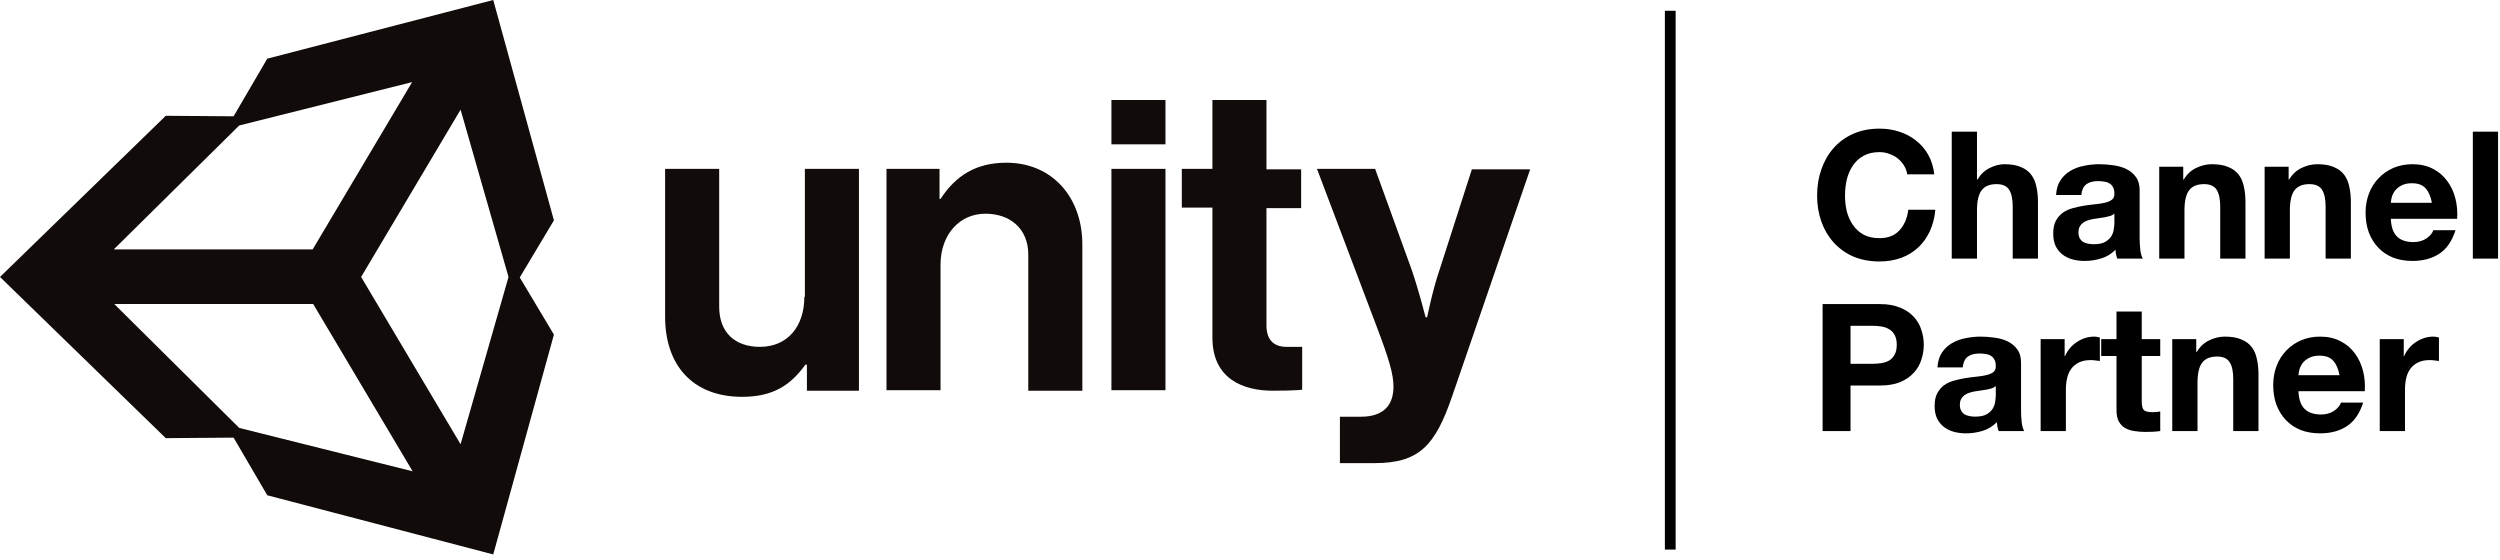 <svg xmlns="http://www.w3.org/2000/svg" width="232" height="52" viewBox="0 0 232 52" fill="none"><path d="M176.992 16.179C176.948 15.882 176.849 15.613 176.695 15.37C176.541 15.117 176.349 14.898 176.118 14.71C175.887 14.524 175.623 14.38 175.326 14.281C175.04 14.171 174.737 14.117 174.418 14.117C173.835 14.117 173.34 14.232 172.933 14.463C172.526 14.683 172.196 14.986 171.943 15.37C171.69 15.745 171.503 16.174 171.382 16.657C171.272 17.142 171.217 17.642 171.217 18.159C171.217 18.654 171.272 19.138 171.382 19.611C171.503 20.073 171.69 20.491 171.943 20.865C172.196 21.239 172.526 21.541 172.933 21.773C173.34 21.992 173.835 22.102 174.418 22.102C175.21 22.102 175.826 21.86 176.266 21.377C176.717 20.892 176.992 20.255 177.091 19.462H179.599C179.533 20.2 179.363 20.865 179.088 21.459C178.813 22.053 178.45 22.559 177.999 22.977C177.548 23.395 177.02 23.714 176.415 23.934C175.81 24.154 175.144 24.264 174.418 24.264C173.516 24.264 172.702 24.11 171.976 23.802C171.261 23.483 170.656 23.049 170.161 22.498C169.666 21.948 169.287 21.305 169.023 20.568C168.759 19.82 168.627 19.017 168.627 18.159C168.627 17.279 168.759 16.465 169.023 15.717C169.287 14.958 169.666 14.298 170.161 13.737C170.656 13.176 171.261 12.736 171.976 12.417C172.702 12.098 173.516 11.938 174.418 11.938C175.067 11.938 175.678 12.032 176.25 12.219C176.833 12.406 177.35 12.681 177.801 13.044C178.263 13.396 178.642 13.836 178.939 14.364C179.236 14.892 179.423 15.497 179.5 16.179H176.992Z" fill="black"></path><path d="M181.121 12.219H183.464V16.657H183.513C183.81 16.163 184.19 15.805 184.652 15.585C185.114 15.354 185.565 15.239 186.005 15.239C186.632 15.239 187.143 15.326 187.539 15.502C187.946 15.668 188.265 15.904 188.496 16.212C188.727 16.509 188.887 16.878 188.975 17.317C189.074 17.747 189.123 18.225 189.123 18.753V24H186.78V19.182C186.78 18.478 186.67 17.956 186.45 17.614C186.23 17.262 185.84 17.087 185.279 17.087C184.641 17.087 184.179 17.279 183.893 17.664C183.607 18.038 183.464 18.66 183.464 19.529V24H181.121V12.219Z" fill="black"></path><path d="M190.803 18.093C190.836 17.543 190.973 17.087 191.215 16.724C191.457 16.36 191.765 16.069 192.139 15.849C192.513 15.629 192.931 15.475 193.393 15.387C193.866 15.288 194.339 15.239 194.812 15.239C195.241 15.239 195.676 15.271 196.116 15.338C196.556 15.393 196.957 15.508 197.32 15.684C197.683 15.86 197.98 16.108 198.211 16.427C198.442 16.735 198.558 17.147 198.558 17.664V22.102C198.558 22.488 198.58 22.856 198.624 23.208C198.668 23.56 198.745 23.824 198.855 24H196.479C196.435 23.868 196.396 23.736 196.363 23.604C196.341 23.461 196.325 23.318 196.314 23.175C195.94 23.56 195.5 23.829 194.994 23.983C194.488 24.137 193.971 24.215 193.443 24.215C193.036 24.215 192.656 24.165 192.304 24.066C191.952 23.967 191.644 23.813 191.38 23.604C191.116 23.395 190.907 23.131 190.753 22.812C190.61 22.493 190.539 22.113 190.539 21.674C190.539 21.189 190.621 20.794 190.786 20.485C190.962 20.166 191.182 19.913 191.446 19.727C191.721 19.54 192.029 19.402 192.37 19.314C192.722 19.215 193.074 19.138 193.426 19.083C193.778 19.028 194.125 18.984 194.466 18.951C194.807 18.918 195.109 18.869 195.373 18.802C195.637 18.736 195.846 18.643 196 18.522C196.154 18.39 196.226 18.203 196.215 17.961C196.215 17.708 196.171 17.51 196.083 17.367C196.006 17.213 195.896 17.098 195.753 17.02C195.621 16.933 195.461 16.878 195.274 16.855C195.098 16.823 194.906 16.806 194.697 16.806C194.235 16.806 193.872 16.905 193.608 17.103C193.344 17.301 193.19 17.631 193.146 18.093H190.803ZM196.215 19.826C196.116 19.913 195.989 19.985 195.835 20.04C195.692 20.084 195.533 20.122 195.357 20.155C195.192 20.189 195.016 20.216 194.829 20.238C194.642 20.26 194.455 20.288 194.268 20.32C194.092 20.354 193.916 20.398 193.74 20.453C193.575 20.508 193.426 20.584 193.294 20.683C193.173 20.771 193.074 20.887 192.997 21.03C192.92 21.173 192.882 21.355 192.882 21.575C192.882 21.784 192.92 21.959 192.997 22.102C193.074 22.245 193.179 22.361 193.311 22.449C193.443 22.526 193.597 22.581 193.773 22.614C193.949 22.647 194.13 22.663 194.317 22.663C194.779 22.663 195.137 22.587 195.39 22.433C195.643 22.279 195.83 22.097 195.951 21.888C196.072 21.668 196.143 21.448 196.165 21.228C196.198 21.008 196.215 20.832 196.215 20.7V19.826Z" fill="black"></path><path d="M200.376 15.47H202.604V16.657H202.653C202.95 16.163 203.335 15.805 203.808 15.585C204.281 15.354 204.765 15.239 205.26 15.239C205.887 15.239 206.399 15.326 206.795 15.502C207.202 15.668 207.521 15.904 207.752 16.212C207.983 16.509 208.142 16.878 208.23 17.317C208.329 17.747 208.379 18.225 208.379 18.753V24H206.036V19.182C206.036 18.478 205.926 17.956 205.706 17.614C205.486 17.262 205.095 17.087 204.534 17.087C203.896 17.087 203.434 17.279 203.148 17.664C202.862 18.038 202.719 18.66 202.719 19.529V24H200.376V15.47Z" fill="black"></path><path d="M210.157 15.47H212.385V16.657H212.434C212.731 16.163 213.116 15.805 213.589 15.585C214.062 15.354 214.546 15.239 215.041 15.239C215.668 15.239 216.18 15.326 216.576 15.502C216.983 15.668 217.302 15.904 217.533 16.212C217.764 16.509 217.923 16.878 218.011 17.317C218.11 17.747 218.16 18.225 218.16 18.753V24H215.817V19.182C215.817 18.478 215.707 17.956 215.487 17.614C215.267 17.262 214.876 17.087 214.315 17.087C213.677 17.087 213.215 17.279 212.929 17.664C212.643 18.038 212.5 18.66 212.5 19.529V24H210.157V15.47Z" fill="black"></path><path d="M225.68 18.819C225.57 18.225 225.372 17.774 225.086 17.466C224.811 17.158 224.387 17.004 223.815 17.004C223.441 17.004 223.128 17.07 222.875 17.202C222.633 17.323 222.435 17.477 222.281 17.664C222.138 17.851 222.033 18.049 221.967 18.258C221.912 18.467 221.879 18.654 221.868 18.819H225.68ZM221.868 20.304C221.901 21.063 222.094 21.613 222.446 21.954C222.798 22.295 223.304 22.465 223.964 22.465C224.437 22.465 224.844 22.35 225.185 22.119C225.526 21.877 225.735 21.624 225.812 21.36H227.874C227.544 22.383 227.038 23.114 226.356 23.555C225.674 23.994 224.849 24.215 223.881 24.215C223.21 24.215 222.605 24.11 222.066 23.901C221.527 23.681 221.071 23.373 220.697 22.977C220.323 22.581 220.031 22.108 219.822 21.558C219.624 21.008 219.525 20.403 219.525 19.743C219.525 19.105 219.63 18.511 219.839 17.961C220.048 17.411 220.345 16.938 220.73 16.542C221.115 16.135 221.571 15.816 222.099 15.585C222.638 15.354 223.232 15.239 223.881 15.239C224.607 15.239 225.24 15.382 225.779 15.668C226.318 15.943 226.758 16.317 227.099 16.79C227.451 17.262 227.704 17.802 227.858 18.407C228.012 19.012 228.067 19.644 228.023 20.304H221.868Z" fill="black"></path><path d="M229.478 12.219H231.821V24H229.478V12.219Z" fill="black"></path><path d="M171.729 33.763H173.742C174.039 33.763 174.325 33.741 174.6 33.697C174.875 33.653 175.117 33.571 175.326 33.45C175.535 33.318 175.7 33.136 175.821 32.905C175.953 32.674 176.019 32.371 176.019 31.997C176.019 31.623 175.953 31.321 175.821 31.09C175.7 30.859 175.535 30.683 175.326 30.562C175.117 30.43 174.875 30.342 174.6 30.298C174.325 30.254 174.039 30.232 173.742 30.232H171.729V33.763ZM169.138 28.219H174.451C175.188 28.219 175.815 28.329 176.332 28.549C176.849 28.758 177.267 29.038 177.586 29.39C177.916 29.742 178.153 30.144 178.296 30.595C178.45 31.046 178.527 31.514 178.527 31.997C178.527 32.471 178.45 32.938 178.296 33.4C178.153 33.851 177.916 34.252 177.586 34.605C177.267 34.956 176.849 35.242 176.332 35.462C175.815 35.672 175.188 35.776 174.451 35.776H171.729V40H169.138V28.219Z" fill="black"></path><path d="M179.797 34.093C179.83 33.543 179.968 33.087 180.21 32.724C180.452 32.361 180.76 32.069 181.134 31.849C181.508 31.629 181.926 31.475 182.388 31.387C182.861 31.288 183.334 31.238 183.807 31.238C184.236 31.238 184.67 31.271 185.11 31.337C185.55 31.392 185.952 31.508 186.315 31.684C186.678 31.86 186.975 32.108 187.206 32.426C187.437 32.734 187.552 33.147 187.552 33.664V38.102C187.552 38.487 187.574 38.856 187.618 39.208C187.662 39.56 187.739 39.824 187.849 40H185.473C185.429 39.868 185.391 39.736 185.358 39.604C185.336 39.461 185.319 39.318 185.308 39.175C184.934 39.56 184.494 39.83 183.988 39.983C183.482 40.138 182.965 40.215 182.437 40.215C182.03 40.215 181.651 40.165 181.299 40.066C180.947 39.967 180.639 39.813 180.375 39.604C180.111 39.395 179.902 39.131 179.748 38.812C179.605 38.493 179.533 38.114 179.533 37.673C179.533 37.19 179.616 36.794 179.781 36.486C179.957 36.166 180.177 35.913 180.441 35.727C180.716 35.539 181.024 35.402 181.365 35.314C181.717 35.215 182.069 35.138 182.421 35.083C182.773 35.028 183.119 34.984 183.46 34.951C183.801 34.918 184.104 34.868 184.368 34.803C184.632 34.736 184.841 34.643 184.995 34.522C185.149 34.39 185.22 34.203 185.209 33.961C185.209 33.708 185.165 33.51 185.077 33.367C185 33.213 184.89 33.097 184.747 33.02C184.615 32.932 184.456 32.877 184.269 32.855C184.093 32.822 183.9 32.806 183.691 32.806C183.229 32.806 182.866 32.905 182.602 33.103C182.338 33.301 182.184 33.631 182.14 34.093H179.797ZM185.209 35.825C185.11 35.913 184.984 35.985 184.83 36.04C184.687 36.084 184.527 36.123 184.351 36.156C184.186 36.188 184.01 36.216 183.823 36.238C183.636 36.26 183.449 36.288 183.262 36.321C183.086 36.353 182.91 36.398 182.734 36.453C182.569 36.508 182.421 36.584 182.289 36.684C182.168 36.772 182.069 36.887 181.992 37.03C181.915 37.173 181.876 37.355 181.876 37.575C181.876 37.783 181.915 37.959 181.992 38.102C182.069 38.245 182.173 38.361 182.305 38.449C182.437 38.526 182.591 38.581 182.767 38.614C182.943 38.647 183.125 38.663 183.312 38.663C183.774 38.663 184.131 38.587 184.384 38.432C184.637 38.279 184.824 38.097 184.945 37.888C185.066 37.668 185.138 37.448 185.16 37.228C185.193 37.008 185.209 36.832 185.209 36.7V35.825Z" fill="black"></path><path d="M189.371 31.47H191.598V33.053H191.631C191.741 32.789 191.89 32.547 192.077 32.328C192.264 32.096 192.478 31.904 192.72 31.75C192.962 31.585 193.221 31.459 193.496 31.37C193.771 31.282 194.057 31.238 194.354 31.238C194.508 31.238 194.678 31.266 194.865 31.321V33.499C194.755 33.477 194.623 33.461 194.469 33.45C194.315 33.428 194.167 33.416 194.024 33.416C193.595 33.416 193.232 33.488 192.935 33.631C192.638 33.774 192.396 33.972 192.209 34.225C192.033 34.467 191.906 34.753 191.829 35.083C191.752 35.413 191.714 35.77 191.714 36.156V40H189.371V31.47Z" fill="black"></path><path d="M198.754 31.47H200.47V33.037H198.754V37.261C198.754 37.657 198.82 37.921 198.952 38.053C199.084 38.185 199.348 38.251 199.744 38.251C199.876 38.251 200.003 38.245 200.124 38.234C200.245 38.224 200.36 38.207 200.47 38.185V40C200.272 40.033 200.052 40.055 199.81 40.066C199.568 40.077 199.332 40.083 199.101 40.083C198.738 40.083 198.391 40.055 198.061 40C197.742 39.956 197.456 39.862 197.203 39.719C196.961 39.577 196.769 39.373 196.626 39.109C196.483 38.845 196.411 38.498 196.411 38.069V33.037H194.992V31.47H196.411V28.912H198.754V31.47Z" fill="black"></path><path d="M201.585 31.47H203.812V32.657H203.862C204.159 32.163 204.544 31.805 205.017 31.585C205.49 31.354 205.974 31.238 206.469 31.238C207.096 31.238 207.607 31.326 208.003 31.503C208.41 31.668 208.729 31.904 208.96 32.212C209.191 32.509 209.351 32.877 209.439 33.318C209.538 33.746 209.587 34.225 209.587 34.753V40H207.244V35.182C207.244 34.478 207.134 33.956 206.914 33.614C206.694 33.263 206.304 33.087 205.743 33.087C205.105 33.087 204.643 33.279 204.357 33.664C204.071 34.038 203.928 34.66 203.928 35.529V40H201.585V31.47Z" fill="black"></path><path d="M217.108 34.819C216.998 34.225 216.8 33.774 216.514 33.466C216.239 33.158 215.815 33.004 215.243 33.004C214.869 33.004 214.556 33.07 214.303 33.202C214.061 33.323 213.863 33.477 213.709 33.664C213.566 33.851 213.461 34.049 213.395 34.258C213.34 34.467 213.307 34.654 213.296 34.819H217.108ZM213.296 36.304C213.329 37.063 213.522 37.613 213.874 37.954C214.226 38.295 214.732 38.465 215.392 38.465C215.865 38.465 216.272 38.35 216.613 38.119C216.954 37.877 217.163 37.624 217.24 37.36H219.302C218.972 38.383 218.466 39.114 217.784 39.554C217.102 39.995 216.277 40.215 215.309 40.215C214.638 40.215 214.033 40.11 213.494 39.901C212.955 39.681 212.499 39.373 212.125 38.977C211.751 38.581 211.459 38.108 211.25 37.558C211.052 37.008 210.953 36.403 210.953 35.743C210.953 35.105 211.058 34.511 211.267 33.961C211.476 33.411 211.773 32.938 212.158 32.542C212.543 32.135 212.999 31.816 213.527 31.585C214.066 31.354 214.66 31.238 215.309 31.238C216.035 31.238 216.668 31.381 217.207 31.668C217.746 31.942 218.186 32.316 218.527 32.789C218.879 33.263 219.132 33.801 219.286 34.407C219.44 35.011 219.495 35.644 219.451 36.304H213.296Z" fill="black"></path><path d="M220.84 31.47H223.068V33.053H223.101C223.211 32.789 223.359 32.547 223.546 32.328C223.733 32.096 223.948 31.904 224.19 31.75C224.432 31.585 224.69 31.459 224.965 31.37C225.24 31.282 225.526 31.238 225.823 31.238C225.977 31.238 226.148 31.266 226.335 31.321V33.499C226.225 33.477 226.093 33.461 225.939 33.45C225.785 33.428 225.636 33.416 225.493 33.416C225.064 33.416 224.701 33.488 224.404 33.631C224.107 33.774 223.865 33.972 223.678 34.225C223.502 34.467 223.376 34.753 223.299 35.083C223.222 35.413 223.183 35.77 223.183 36.156V40H220.84V31.47Z" fill="black"></path><path d="M155 1V51" stroke="black"></path><path d="M42.742 41.227L33.512 25.702L42.742 10.177L47.191 25.702L42.742 41.227ZM22.2 39.712L10.602 28.21H29.062L38.292 43.736L22.2 39.712ZM22.2 11.644L38.245 7.62L29.015 23.146H10.556L22.2 11.644ZM45.772 0L24.802 5.444L21.678 10.792L15.383 10.745L0 25.702L15.383 40.66L21.678 40.612L24.802 45.961L45.772 51.452L51.404 31.05L48.233 25.75L51.404 20.448L45.772 0ZM93.388 15.1C90.596 15.1 88.703 16.282 87.282 18.46H87.188V15.668H82.266V36.21H87.282V24.566C87.282 21.773 89.034 19.832 91.448 19.832C93.72 19.832 95.424 21.206 95.424 23.619V36.258H100.442V22.814C100.488 18.318 97.648 15.1 93.388 15.1ZM74.644 27.548C74.644 30.294 73.082 32.187 70.526 32.187C68.207 32.187 66.74 30.861 66.74 28.448V15.668H61.722V29.394C61.722 33.891 64.278 36.825 68.87 36.825C71.757 36.825 73.367 35.736 74.74 33.843H74.882V36.258H79.71V15.668H74.692V27.548H74.644ZM103.14 15.668H108.156V36.21H103.14V15.668ZM103.14 9.277H108.156V13.396H103.14V9.277ZM136.604 15.668L133.622 24.945C132.959 26.838 132.438 29.442 132.438 29.442H132.296C132.296 29.442 131.634 26.838 130.972 24.945L127.61 15.668H122.214L127.752 30.294C128.936 33.417 129.314 34.742 129.314 35.879C129.314 37.583 128.416 38.672 126.286 38.672H124.344V42.978H127.564C131.728 42.978 133.196 41.322 134.758 36.778L142 15.714H136.604V15.668ZM117.528 30.198V19.312H120.747V15.714H117.528V9.277H112.512V15.668H109.672V19.265H112.512V31.334C112.512 35.216 115.446 36.258 118.096 36.258C120.274 36.258 120.842 36.163 120.842 36.163V32.187H119.564C118.38 32.234 117.528 31.713 117.528 30.198Z" fill="#110B09"></path></svg>